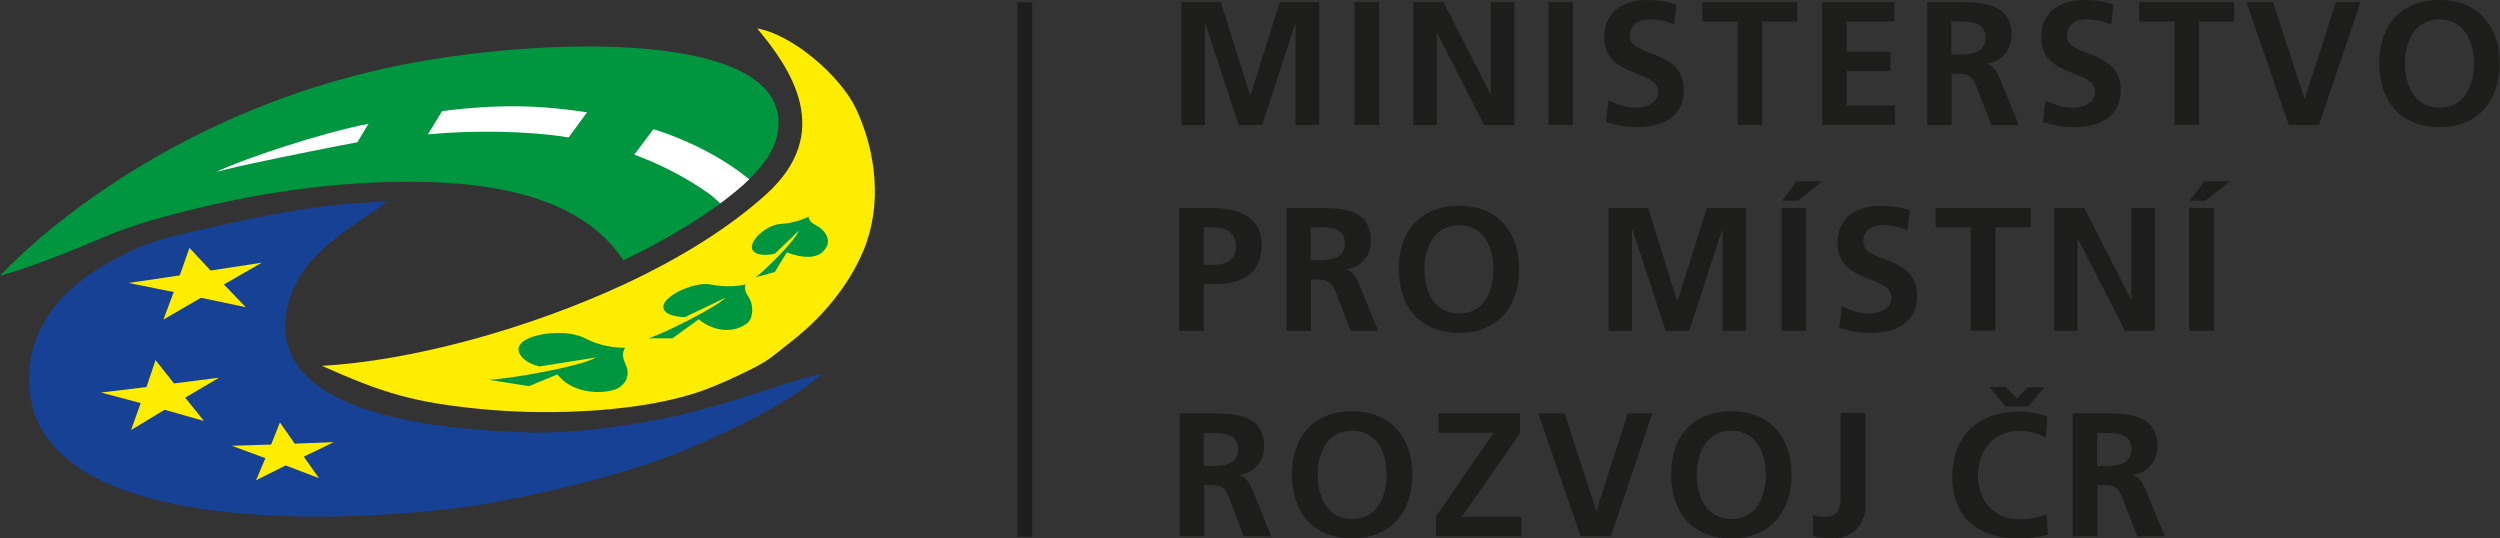 <?xml version="1.0" encoding="UTF-8"?><svg id="Vrstva_2" xmlns="http://www.w3.org/2000/svg" viewBox="0 0 82.61 17.79"><rect x="0" y="0" width="82.61" height="17.79" fill="#333333" stroke="none"/><defs><style>.cls-1{fill:#ffed00;}.cls-1,.cls-2,.cls-3,.cls-4{fill-rule:evenodd;}.cls-2{fill:#fff;}.cls-5{fill:#1d1d1b;}.cls-3{fill:#009640;}.cls-4{fill:#164194;}</style></defs><g id="Vrstva_1-2"><rect class="cls-5" x="33.62" y=".08" width=".49" height="17.65"/><polygon class="cls-5" points="39.04 .07 40.34 .07 41.31 3.15 41.32 3.15 42.29 .07 43.59 .07 43.59 4.13 42.81 4.13 42.81 .78 42.8 .78 41.71 4.13 40.93 4.13 39.83 .78 39.82 .79 39.82 4.13 39.04 4.13 39.04 .07"/><rect class="cls-5" x="44.76" y=".07" width=".81" height="4.06"/><polygon class="cls-5" points="46.7 .07 47.7 .07 49.25 3.11 49.26 3.11 49.26 .07 50.04 .07 50.04 4.13 49.04 4.13 47.49 1.09 47.48 1.09 47.48 4.13 46.7 4.13 46.7 .07"/><rect class="cls-5" x="51.17" y=".07" width=".81" height="4.06"/><path class="cls-5" d="M55.33.81c-.26-.11-.54-.17-.83-.17s-.64.12-.64.56c0,.7,1.78.41,1.78,1.77,0,.89-.7,1.23-1.53,1.23-.44,0-.64-.06-1.04-.16l.08-.73c.28.15.6.25.92.25s.72-.16.72-.52c0-.77-1.78-.45-1.78-1.8,0-.91.7-1.24,1.42-1.24.35,0,.68.05.97.15l-.08.67Z"/><polygon class="cls-5" points="57.42 .71 56.25 .71 56.25 .07 59.39 .07 59.39 .71 58.23 .71 58.23 4.13 57.42 4.13 57.42 .71"/><polygon class="cls-5" points="60.21 .07 62.6 .07 62.6 .71 61.02 .71 61.02 1.71 62.47 1.71 62.47 2.35 61.02 2.35 61.02 3.49 62.62 3.49 62.62 4.13 60.21 4.13 60.21 .07"/><path class="cls-5" d="M63.67.07h.88c.87,0,1.92-.03,1.92,1.1,0,.48-.32.87-.84.94h0c.22.03.35.25.43.43l.65,1.59h-.91l-.49-1.27c-.12-.3-.22-.42-.56-.42h-.26v1.69h-.81V.07ZM64.48,1.8h.27c.4,0,.86-.06.86-.56s-.45-.53-.86-.53h-.27v1.09Z"/><path class="cls-5" d="M69.77.81c-.26-.11-.54-.17-.83-.17s-.64.12-.64.56c0,.7,1.78.41,1.78,1.77,0,.89-.7,1.23-1.53,1.23-.44,0-.64-.06-1.04-.16l.08-.73c.28.15.6.25.92.25s.72-.16.72-.52c0-.77-1.78-.45-1.78-1.8,0-.91.7-1.24,1.42-1.24.35,0,.68.05.97.15l-.08.67Z"/><polygon class="cls-5" points="71.86 .71 70.69 .71 70.69 .07 73.83 .07 73.83 .71 72.67 .71 72.67 4.13 71.86 4.13 71.86 .71"/><polygon class="cls-5" points="74.23 .07 75.11 .07 76.15 3.26 76.16 3.26 77.19 .07 78 .07 76.63 4.13 75.63 4.13 74.23 .07"/><path class="cls-5" d="M80.61,0c1.27,0,1.99.86,1.99,2.09s-.7,2.11-1.99,2.11-1.99-.87-1.99-2.11.7-2.09,1.99-2.09M80.61,3.56c.83,0,1.14-.74,1.14-1.47s-.33-1.45-1.14-1.45-1.14.73-1.14,1.45.31,1.47,1.14,1.47Z"/><path class="cls-5" d="M38.97,6.87h1.03c.89,0,1.69.26,1.69,1.23s-.69,1.29-1.57,1.29h-.34v1.54h-.81v-4.06ZM39.78,8.75h.29c.41,0,.77-.13.77-.61s-.35-.63-.77-.63h-.29v1.24Z"/><path class="cls-5" d="M42.5,6.87h.88c.87,0,1.92-.03,1.92,1.1,0,.48-.32.87-.84.94h0c.22.03.35.25.43.43l.65,1.59h-.91l-.49-1.27c-.12-.3-.22-.42-.56-.42h-.26v1.69h-.81v-4.06ZM43.31,8.6h.27c.4,0,.86-.06.86-.56s-.45-.53-.86-.53h-.27v1.09Z"/><path class="cls-5" d="M48.21,6.8c1.28,0,1.99.86,1.99,2.09s-.7,2.11-1.99,2.11-1.99-.87-1.99-2.11.7-2.09,1.99-2.09M48.21,10.36c.83,0,1.14-.74,1.14-1.47s-.33-1.45-1.14-1.45-1.14.73-1.14,1.45.31,1.47,1.14,1.47Z"/><polygon class="cls-5" points="53.15 6.87 54.46 6.87 55.42 9.95 55.43 9.95 56.4 6.87 57.7 6.87 57.7 10.93 56.92 10.93 56.92 7.58 56.91 7.58 55.82 10.93 55.04 10.93 53.94 7.58 53.93 7.59 53.93 10.93 53.15 10.93 53.15 6.87"/><path class="cls-5" d="M58.87,6.87h.81v4.06h-.81v-4.06ZM59.38,5.99h.83l-.8.64h-.52l.48-.64Z"/><path class="cls-5" d="M63.04,7.61c-.26-.11-.54-.17-.83-.17s-.64.12-.64.56c0,.7,1.78.41,1.78,1.77,0,.89-.7,1.23-1.53,1.23-.44,0-.64-.06-1.04-.16l.08-.73c.28.15.6.25.92.25s.72-.16.72-.52c0-.77-1.78-.45-1.78-1.8,0-.91.7-1.24,1.42-1.24.35,0,.68.05.97.15l-.08.67Z"/><polygon class="cls-5" points="65.12 7.51 63.96 7.51 63.96 6.87 67.1 6.87 67.1 7.51 65.94 7.51 65.94 10.93 65.12 10.93 65.12 7.51"/><polygon class="cls-5" points="67.87 6.87 68.87 6.87 70.42 9.9 70.43 9.9 70.43 6.87 71.21 6.87 71.21 10.93 70.22 10.93 68.66 7.89 68.65 7.89 68.65 10.93 67.87 10.93 67.87 6.87"/><path class="cls-5" d="M72.34,6.87h.82v4.06h-.82v-4.06ZM72.85,5.99h.83l-.8.64h-.52l.48-.64Z"/><path class="cls-5" d="M38.97,13.66h.88c.87,0,1.92-.03,1.92,1.1,0,.48-.32.87-.84.94h0c.22.03.35.25.43.43l.65,1.59h-.91l-.49-1.27c-.12-.3-.22-.42-.56-.42h-.26v1.69h-.81v-4.06ZM39.78,15.4h.27c.4,0,.86-.06.86-.56s-.45-.53-.86-.53h-.27v1.09Z"/><path class="cls-5" d="M44.68,13.59c1.27,0,1.99.86,1.99,2.09s-.7,2.11-1.99,2.11-1.99-.87-1.99-2.11.7-2.09,1.99-2.09M44.68,17.15c.83,0,1.14-.74,1.14-1.47s-.33-1.45-1.14-1.45-1.14.73-1.14,1.45.31,1.47,1.14,1.47Z"/><polygon class="cls-5" points="47.45 17.06 49.36 14.3 47.53 14.3 47.53 13.66 50.23 13.66 50.23 14.32 48.3 17.08 50.27 17.08 50.27 17.72 47.45 17.72 47.45 17.06"/><polygon class="cls-5" points="50.83 13.66 51.7 13.66 52.74 16.85 52.76 16.85 53.79 13.66 54.6 13.66 53.23 17.72 52.23 17.72 50.83 13.66"/><path class="cls-5" d="M57.21,13.59c1.28,0,1.99.86,1.99,2.09s-.7,2.11-1.99,2.11-1.99-.87-1.99-2.11.7-2.09,1.99-2.09M57.21,17.15c.83,0,1.14-.74,1.14-1.47s-.33-1.45-1.14-1.45-1.14.73-1.14,1.45.31,1.47,1.14,1.47Z"/><path class="cls-5" d="M59.9,17.01c.11.04.23.07.39.07.53,0,.53-.42.53-.72v-2.71h.82v3.1c0,.43-.28,1.04-1.11,1.04-.22,0-.4-.02-.62-.08v-.7Z"/><path class="cls-5" d="M67.67,17.67c-.3.07-.62.13-.93.13-1.32,0-2.23-.66-2.23-2.03s.85-2.17,2.23-2.17c.27,0,.62.05.92.17l-.06.69c-.31-.17-.59-.22-.88-.22-.84,0-1.36.64-1.36,1.47s.51,1.45,1.38,1.45c.32,0,.7-.07.89-.17l.04.68ZM66.27,13.43l-.54-.64h.55l.37.38.37-.38h.54l-.54.64h-.76Z"/><path class="cls-5" d="M68.49,13.66h.88c.87,0,1.92-.03,1.92,1.1,0,.48-.32.87-.84.94h0c.22.03.35.25.43.43l.65,1.59h-.91l-.49-1.27c-.12-.3-.22-.42-.56-.42h-.26v1.69h-.82v-4.06ZM69.3,15.4h.27c.4,0,.86-.06.86-.56s-.45-.53-.86-.53h-.27v1.09Z"/><path class="cls-4" d="M12.76,6.67c-1.94.03-3.88.41-5.86.86-.94.21-1.84.4-2.7.82-1.41.68-3.29,1.95-3.24,4.27.12,5.6,12.28,4.54,15.24,4,2.04-.37,4.74-1,6.86-1.93,1.76-.77,3.28-1.58,4.1-2.34-1.07.21-3.14,1.07-5.33,1.5-1.45.28-3,.47-4.24.44-2.82-.07-8.65-.5-8.13-3.93.3-2.02,2.37-2.92,3.31-3.68"/><path class="cls-1" d="M10.62,12.09c2.93-.16,6.8-1.2,10.06-2.72,1.79-.84,3.42-1.84,4.66-2.97,2.21-2.02.82-4.1-.32-5.46,1.14.19,2.73,1.54,3.26,2.64.67,1.41.88,3.18.26,4.68-.49,1.18-1.38,2.26-2.5,3.11-.45.35-.62.53-1.14.79-.64.32-1.17.56-1.69.75-2,.71-4.97.81-7.05.63-2.53-.22-3.56-.58-5.52-1.45Z"/><path class="cls-3" d="M20.6,8.6c-1.39-2.09-4.28-2.65-7.54-2.59-2.07.03-4.34.34-6.45.85-1.11.27-2.14.53-3.14.96-1.22.52-2.63,1.07-3.47,1.29,1.72-1.81,6.18-5.42,12.76-6.86,4.94-1.08,13.82-1.37,12.9,2.31-.35,1.41-2.92,3.01-5.06,4.04Z"/><polygon class="cls-1" points="5.94 9.1 4.25 9.35 5.74 9.65 5.4 10.56 6.64 9.84 8.12 10.15 7.4 9.4 8.65 8.68 6.96 8.94 6.26 8.19 5.94 9.1"/><polygon class="cls-1" points="4.84 12.79 3.34 12.97 4.65 13.32 4.33 14.21 5.44 13.54 6.74 13.91 6.12 13.14 7.24 12.48 5.75 12.67 5.14 11.9 4.84 12.79"/><polygon class="cls-1" points="8.96 14.69 7.66 14.73 8.77 15.14 8.46 15.87 9.44 15.38 10.54 15.8 10.04 15.09 11.03 14.61 9.74 14.66 9.25 13.96 8.96 14.69"/><path class="cls-2" d="M24.76,5.92s-.03-.02-.06-.04c-.84-.68-2-1.27-3.11-1.61l-.63.84c.77.28,1.68.73,2.44,1.27.12.08.26.21.37.31.02.02.02.02.03.03.32-.23.79-.62.96-.8Z"/><path class="cls-2" d="M19.39,3.71c-1.5-.23-2.87-.28-4.78-.04l-.47.77c1.48-.14,3.27-.12,4.65.1l.61-.83Z"/><path class="cls-2" d="M12.18,4.08l-.37.62c-.65.12-2.21.43-3.52.71-.52.11-.79.18-1.14.27.88-.43,3.54-1.31,5.03-1.59Z"/><path class="cls-3" d="M20.65,11.5c-.12.21-.06.35.04.58.17.42-.12.73-.43.81-.53.15-1.41.06-1.84-.52l-.94.39-1.33-.21c.77-.04,3.03-.44,3.55-.74l-1.87.3c-.22-.05-.48-.16-.62-.36-.47-.65,1.34-.96,2.08-.59.54.28,1.01.33,1.34.33Z"/><path class="cls-3" d="M24.64,9.38c-.06.19,0,.28.1.44.18.28.15.71-.06.87-.52.38-1.2.2-1.59-.14l-.87.63h-.79c.57-.19,2.2-1.01,2.56-1.35l-1.36.65c-.17,0-.51-.05-.63-.17-.42-.39.89-1.03,1.48-.91.44.09.92.07,1.17-.01Z"/><path class="cls-3" d="M26.71,7.16c.04.15.11.21.28.3.27.14.44.43.34.66-.22.5-.86.4-1.33.22l-.4.65-.63.17c.36-.27,1.3-1.21,1.43-1.54l-.79.76c-.13.04-.43.07-.59,0-.52-.2.23-.95.77-.98.39-.02.77-.15.93-.25Z"/></g></svg>